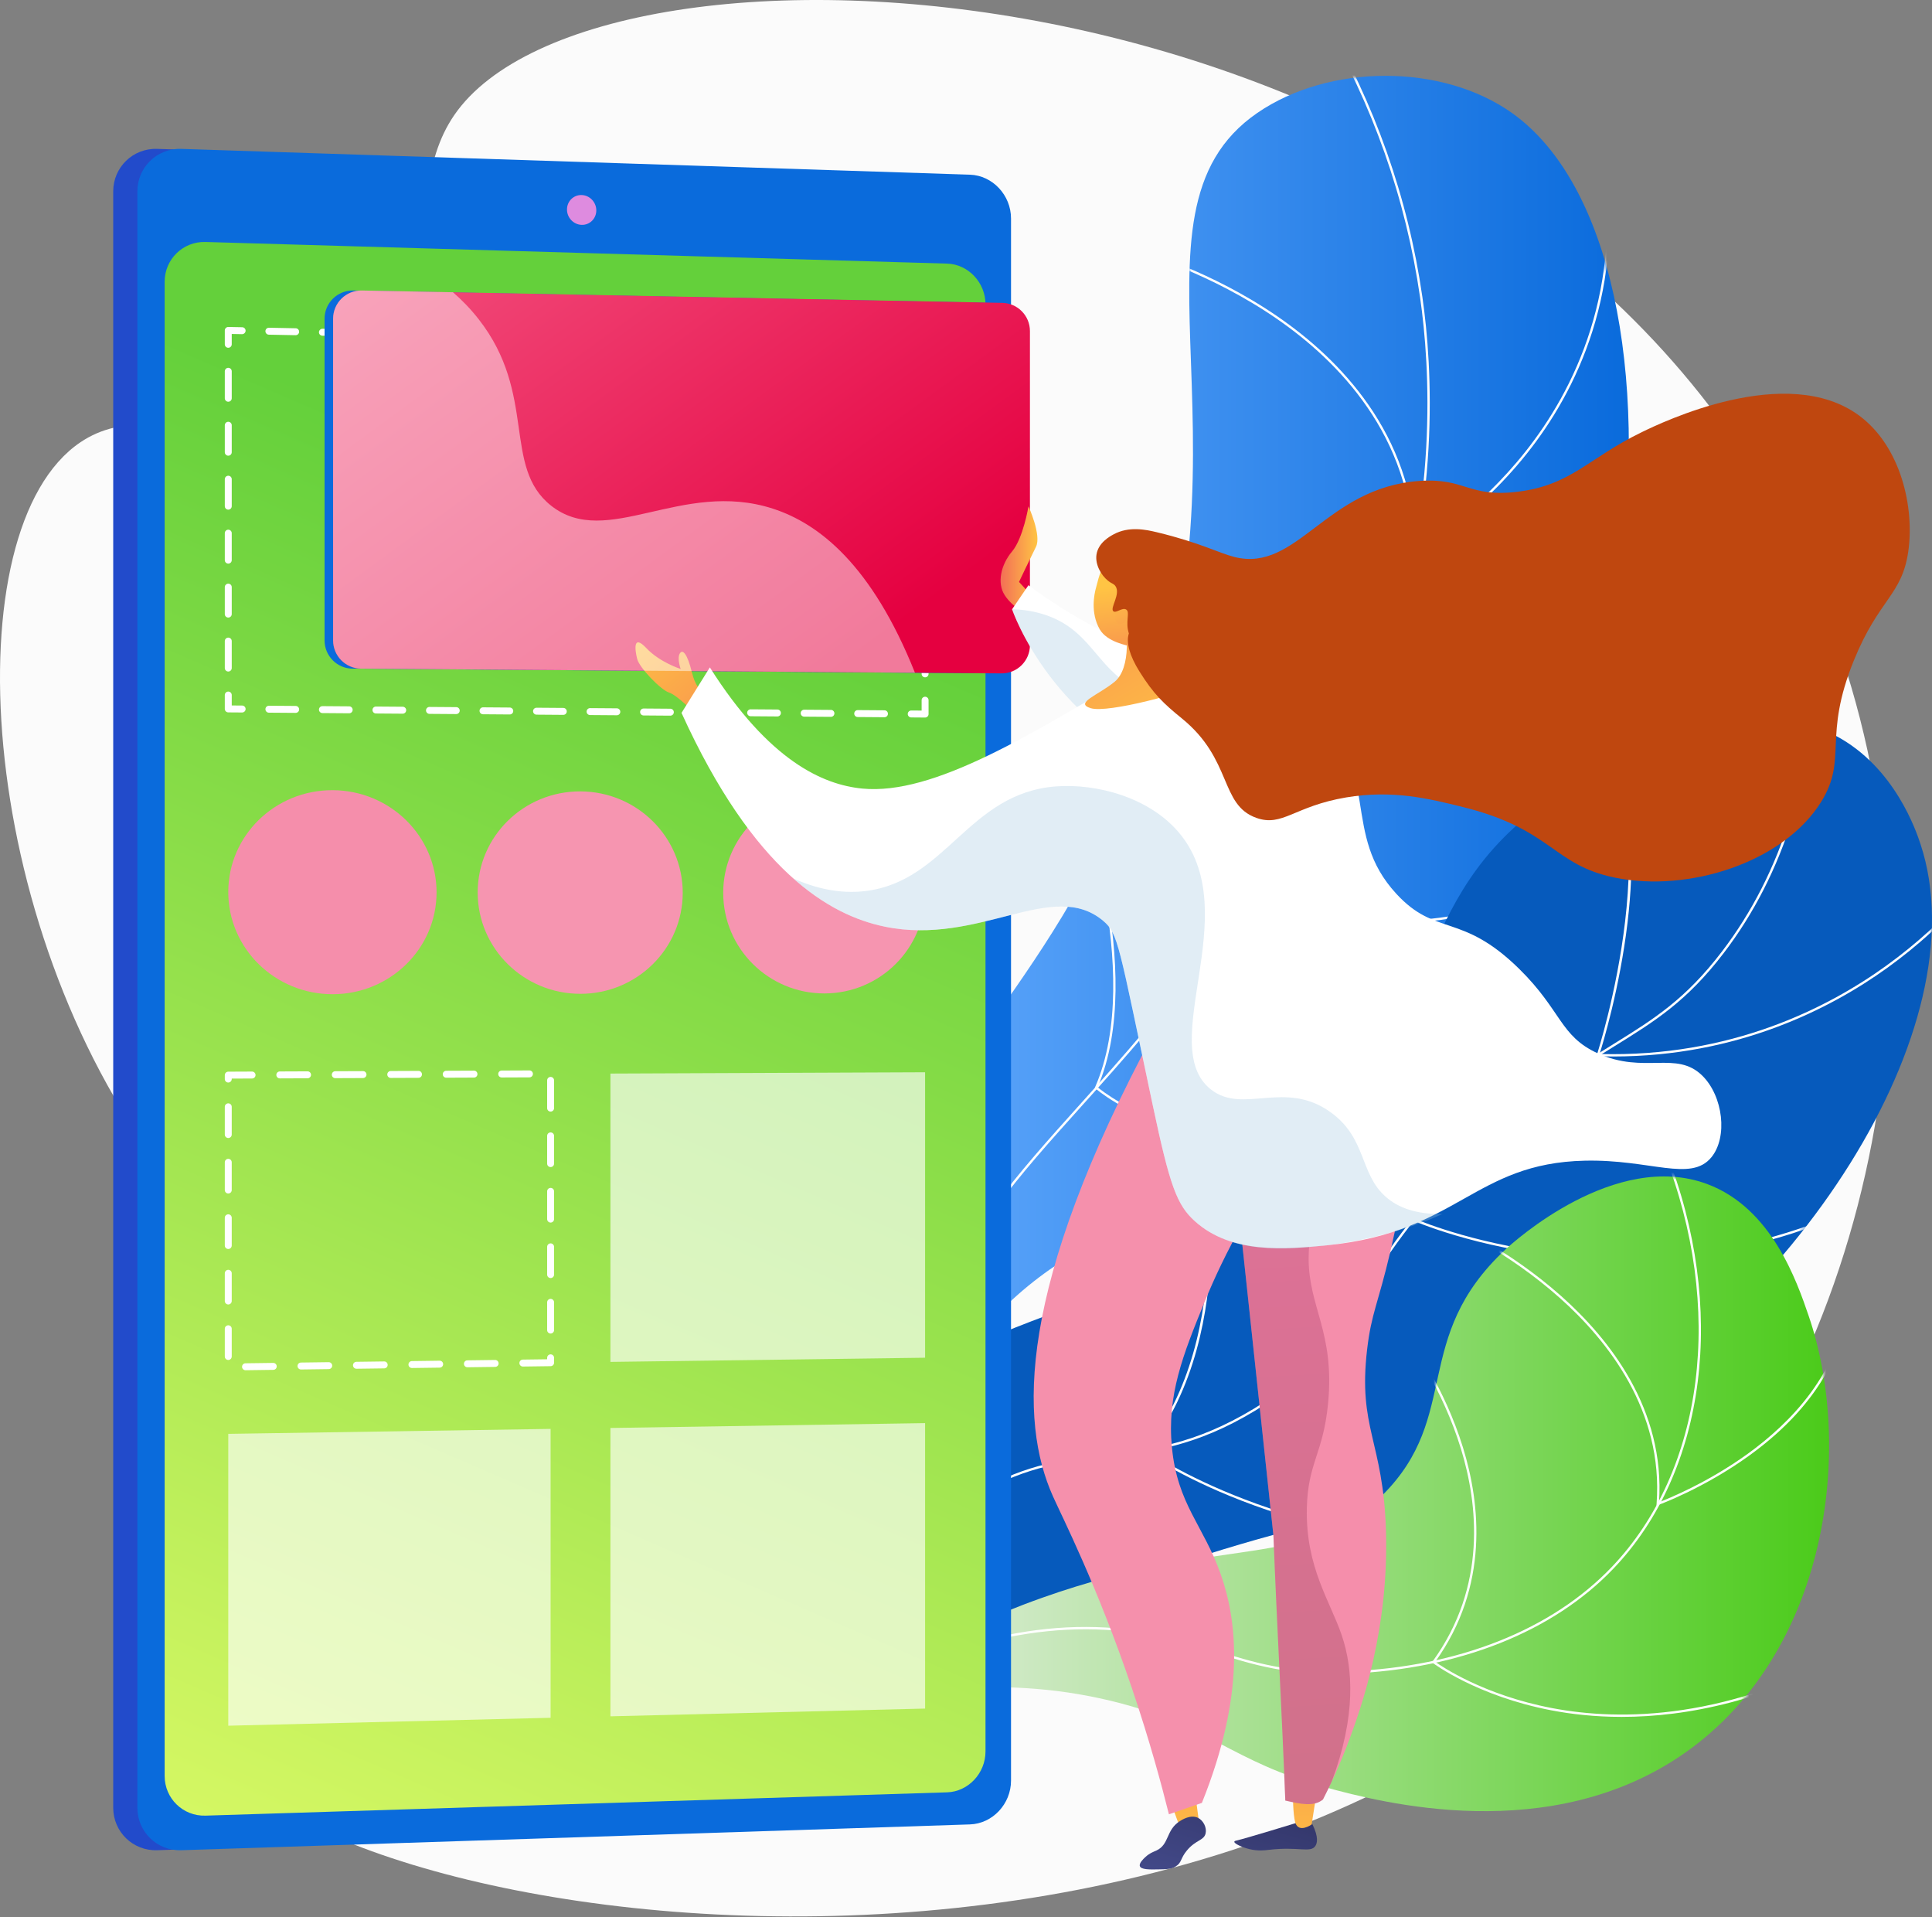 <svg width="502" height="498" viewBox="0 0 502 498" fill="none" xmlns="http://www.w3.org/2000/svg">
<rect x="0" y="0" width="502" height="498" fill="#808080" stroke="none"/>
<path d="M118.017 29.922C101.528 53.958 120.861 92.925 96.396 111.002C72.58 128.598 43.323 99.755 20.878 114.902C-12.417 137.372 -6.337 240.188 42.343 304.07C56.983 323.281 69.215 330.756 74.633 352.483C86.266 399.137 45.381 426.889 53.161 449.964C70.68 501.918 340.103 545.514 448.208 389.373C498.697 316.449 506.251 211.146 461.141 131.167C379.626 -13.352 155.014 -24.009 118.017 29.922Z" fill="#FBFBFB"/>
<path d="M233.219 455.44C223.685 426.386 213.981 382.032 225.341 332.789C238.386 276.244 267.281 264.931 293.226 204.488C330.261 118.209 288.346 55.71 326.686 29.34C345.383 16.48 374.783 16.47 392.909 29.38C444.625 66.215 430.448 226.658 348.396 289.268C311.286 317.584 278.904 314.225 251.056 350.867C226.449 383.245 228.379 425.959 233.219 455.44Z" fill="url(#paint0_linear_669_5028)"/>
<mask id="mask0_669_5028" style="mask-type:luminance" maskUnits="userSpaceOnUse" x="220" y="19" width="204" height="437">
<path d="M233.219 455.44C223.685 426.386 213.981 382.032 225.341 332.789C238.386 276.244 267.281 264.931 293.226 204.488C330.261 118.209 288.346 55.71 326.686 29.34C345.383 16.48 374.783 16.47 392.909 29.38C444.625 66.215 430.448 226.658 348.396 289.268C311.286 317.584 278.904 314.225 251.056 350.867C226.449 383.245 228.379 425.959 233.219 455.44Z" fill="white"/>
</mask>
<g mask="url(#mask0_669_5028)">
<path d="M227.231 382.295L226.646 382.146C229.766 369.883 233.962 357.834 239.114 346.334C250.965 319.883 264.025 305.354 280.56 286.96C291.309 275.002 303.493 261.448 317.566 242.024C343.889 205.693 352.056 192.936 359.358 172.413C373.814 131.78 371.594 95.347 368.984 77.246C365.282 51.569 356.666 27.135 343.378 4.622L343.899 4.314C357.227 26.896 365.868 51.405 369.583 77.16C372.2 95.316 374.427 131.859 359.927 172.616C352.6 193.211 344.419 205.992 318.055 242.379C303.963 261.828 291.769 275.394 281.009 287.364C264.51 305.719 251.477 320.216 239.665 346.581C234.527 358.049 230.343 370.065 227.231 382.295Z" fill="white"/>
<path d="M367.322 143.586L367.313 143.088C366.783 113.135 347.644 93.747 331.681 82.758C314.357 70.832 296.929 65.941 296.755 65.892L296.915 65.31C297.09 65.358 314.603 70.271 332.01 82.251C348.005 93.259 367.166 112.642 367.907 142.57C370.492 141.071 384.1 132.764 396.328 117.361C408.789 101.667 422.327 75.179 416.064 38.114L416.66 38.014C422.962 75.308 409.331 101.963 396.787 117.756C383.198 134.862 367.912 143.265 367.759 143.348L367.322 143.586Z" fill="white"/>
<path d="M362.582 239.74C359.522 239.74 356.635 239.589 353.963 239.345C337.167 237.809 325.135 232.362 325.016 232.307L324.785 232.201L324.85 231.956C332.561 202.552 325.867 180.886 318.894 167.889C311.335 153.8 301.826 146.57 301.731 146.499L302.094 146.016C302.19 146.088 311.789 153.38 319.412 167.577C326.426 180.637 333.161 202.378 325.499 231.86C327.241 232.616 338.616 237.338 354.039 238.745C369.434 240.148 392.131 238.44 412.831 222.329L413.202 222.806C395.933 236.247 377.288 239.74 362.582 239.74Z" fill="white"/>
<path d="M327.981 295.894C319.024 295.894 311.663 294.648 305.971 293.098C291.912 289.27 284.7 282.799 284.629 282.734L284.469 282.588L284.556 282.39C297.595 252.522 279.41 203.663 279.225 203.173L279.79 202.959C279.976 203.45 298.165 252.317 285.198 282.428C286.331 283.389 293.386 289.052 306.168 292.526C319.033 296.02 340.494 297.949 369.683 287.284L369.891 287.852C353.431 293.865 339.408 295.894 327.981 295.894Z" fill="white"/>
</g>
<path d="M208.268 454.01C205.183 435.35 203.41 406.209 218.598 380.148C245.096 334.683 293.393 349.764 339.623 301.054C376.909 261.768 365.158 231.234 406.474 205.124C413.39 200.754 449.93 176.705 477.104 191.19C492.416 199.352 497.964 216.11 499.006 219.255C514.746 266.799 466.319 341.236 403.199 375.282C366.934 394.842 355.233 388.449 291.415 411.262C253.915 424.667 225.758 441.929 208.268 454.01Z" fill="url(#paint1_linear_669_5028)"/>
<mask id="mask1_669_5028" style="mask-type:luminance" maskUnits="userSpaceOnUse" x="206" y="186" width="296" height="269">
<path d="M208.268 454.01C205.183 435.35 203.41 406.209 218.598 380.148C245.096 334.683 293.393 349.764 339.622 301.054C376.909 261.768 365.158 231.234 406.474 205.124C413.39 200.754 449.93 176.705 477.104 191.19C492.416 199.352 497.964 216.11 499.005 219.255C514.746 266.799 466.319 341.236 403.199 375.282C366.933 394.842 355.233 388.449 291.415 411.262C253.914 424.667 225.758 441.929 208.268 454.01Z" fill="white"/>
</mask>
<g mask="url(#mask1_669_5028)">
<path d="M202.777 476.445L202.186 476.322C211.469 431.734 229.073 401.777 254.512 387.285C266.963 380.193 276.877 379.07 287.375 377.882C298.672 376.604 310.355 375.282 325.776 365.956C340.765 356.892 346.138 348.166 352.941 337.118C359.056 327.186 366.666 314.826 383.747 298.363C398.719 283.933 409.622 277.18 419.24 271.221C429.666 264.763 437.9 259.663 447.435 247.167C463.008 226.76 471.148 200.595 471.627 169.396L472.231 169.406C471.75 200.736 463.569 227.022 447.916 247.533C438.312 260.117 430.037 265.244 419.559 271.735C409.965 277.677 399.092 284.413 384.166 298.798C367.14 315.208 359.552 327.532 353.455 337.434C346.61 348.552 341.203 357.333 326.089 366.473C310.554 375.867 298.805 377.197 287.443 378.483C277.009 379.664 267.154 380.779 254.811 387.81C229.53 402.213 212.023 432.034 202.777 476.445Z" fill="white"/>
<path d="M419.098 274.447C417.811 274.447 416.517 274.428 415.205 274.388L414.801 274.376L414.928 273.992C415.132 273.369 435.161 211.441 412.34 185.836L412.792 185.434C419.448 192.903 426.604 208.374 422.891 239.659C420.868 256.707 416.422 271.272 415.624 273.796C449.598 274.721 474.848 261.871 490.074 250.898C506.635 238.964 515.217 226.636 515.302 226.513L515.8 226.855C515.715 226.98 507.072 239.393 490.427 251.388C475.653 262.035 451.476 274.447 419.098 274.447Z" fill="white"/>
<path d="M421.587 327.193C416.359 327.193 411.497 326.922 407.085 326.497C383.369 324.213 367.284 317.127 367.125 317.056L366.888 316.95L366.956 316.699C375.874 284.412 368.007 238.476 367.927 238.015L368.522 237.911C368.603 238.372 376.451 284.203 367.609 316.607C369.684 317.488 385.107 323.777 407.166 325.898C428.959 327.993 461.875 326.332 494.924 306.518L495.235 307.036C468.727 322.928 442.303 327.193 421.587 327.193Z" fill="white"/>
<path d="M393.459 402.498C332.65 402.498 297.731 377.346 297.377 377.085L297.121 376.896L297.323 376.65C321.839 346.722 312.29 297.269 312.191 296.773L312.784 296.654C312.809 296.779 315.275 309.31 314.66 325.393C314.094 340.172 310.739 361.047 297.995 376.781C301.384 379.139 337.499 403.148 398.238 401.842L398.251 402.446C396.64 402.481 395.036 402.498 393.459 402.498Z" fill="white"/>
</g>
<path d="M212.872 445.475C224.865 436.856 244.496 424.38 270.9 415.019C317.865 398.37 339.387 408.193 359.269 388.338C379.849 367.786 366.519 347.543 391.158 324.592C393.23 322.662 419.686 298.656 443.62 307.596C460.363 313.849 466.883 332.869 469.942 341.793C481.814 376.428 474.911 429.202 437.961 455.233C402.929 479.913 358.576 468.151 344.495 464.317C319.791 457.59 313.936 447.962 288.822 441.873C258.281 434.468 230.83 439.953 212.872 445.475Z" fill="url(#paint2_linear_669_5028)"/>
<mask id="mask2_669_5028" style="mask-type:luminance" maskUnits="userSpaceOnUse" x="212" y="305" width="264" height="166">
<path d="M212.872 445.475C224.865 436.856 244.496 424.38 270.9 415.019C317.865 398.37 339.387 408.193 359.269 388.338C379.849 367.786 366.519 347.543 391.158 324.592C393.23 322.662 419.686 298.656 443.62 307.596C460.363 313.849 466.883 332.869 469.942 341.793C481.814 376.428 474.911 429.202 437.961 455.233C402.929 479.913 358.576 468.151 344.495 464.317C319.791 457.59 313.936 447.962 288.822 441.873C258.281 434.468 230.83 439.953 212.872 445.475Z" fill="white"/>
</mask>
<g mask="url(#mask2_669_5028)">
<path d="M202.965 453.193L202.608 452.706C231.806 431.341 260.309 421.273 287.34 422.786C299.154 423.448 307.446 426.078 315.466 428.621C325.506 431.805 334.99 434.812 350.725 434.156C379.039 432.974 403.201 423.365 418.759 407.098C442.853 381.905 448.187 339.649 432.347 299.444L432.909 299.223C448.835 339.646 443.452 382.153 419.195 407.516C403.528 423.896 379.221 433.572 350.75 434.76C334.912 435.421 325.375 432.398 315.283 429.197C307.3 426.665 299.043 424.047 287.306 423.39C260.432 421.887 232.048 431.912 202.965 453.193Z" fill="white"/>
<path d="M430.402 391.119L430.437 390.655C432.254 366.517 417.724 348.21 405.214 337.103C391.639 325.05 377.458 318.64 377.316 318.577L377.562 318.025C377.705 318.089 391.971 324.537 405.615 336.651C418.146 347.777 432.688 366.077 431.073 390.231C433.294 389.383 443.631 385.234 454.126 377.655C464.977 369.818 478.222 356.604 479.701 338.155L480.302 338.203C479.477 348.516 474.324 363.819 454.467 378.154C442.613 386.711 430.956 390.921 430.84 390.963L430.402 391.119Z" fill="white"/>
<path d="M421.387 445.999C414.447 445.999 408.309 445.296 403.086 444.295C383.735 440.585 372.422 432.088 372.31 432.002L372.075 431.823L372.248 431.584C386.377 412.104 384.033 390.759 379.578 376.283C374.742 360.568 366.446 349.322 366.363 349.211L366.847 348.85C366.931 348.962 375.282 360.278 380.151 376.088C384.632 390.64 386.996 412.074 372.913 431.695C374.631 432.922 385.546 440.323 403.233 443.708C420.973 447.102 449.353 447.032 483.806 427.426L484.105 427.951C459.611 441.89 438.16 445.999 421.387 445.999Z" fill="white"/>
</g>
<path d="M256.422 56.762V462.551C256.422 468.619 251.238 469.925 245.36 470.117L43.867 480.537L40.815 480.637C34.551 480.842 29.418 475.873 29.418 469.594V49.719C29.418 43.44 34.551 38.47 40.815 38.675L44.957 38.811L247.187 54.539C253.066 54.732 256.422 50.694 256.422 56.762Z" fill="#224BCB"/>
<path d="M262.699 56.762V462.551C262.699 468.619 257.898 473.741 252.019 473.933L47.092 480.637C40.828 480.842 35.695 475.873 35.695 469.594V49.719C35.695 43.44 40.828 38.47 47.092 38.675L252.019 45.379C257.898 45.572 262.699 50.694 262.699 56.762Z" fill="#0A6BDC"/>
<path d="M256.067 79.07V454.985C256.067 460.65 251.579 465.427 246.086 465.599L53.39 471.653C47.559 471.836 42.781 467.199 42.781 461.349V73.185C42.781 67.335 47.559 62.688 53.39 62.858L246.086 68.477C251.579 68.638 256.067 73.404 256.067 79.07Z" fill="url(#paint3_linear_669_5028)"/>
<path d="M154.939 54.656C154.939 56.794 153.236 58.476 151.134 58.413C149.03 58.349 147.324 56.562 147.324 54.421C147.324 52.281 149.03 50.599 151.134 50.665C153.236 50.731 154.939 52.518 154.939 54.656Z" fill="#DE8BDF"/>
<path d="M240.372 186.398C240.369 186.398 240.367 186.398 240.365 186.398L236.761 186.371C236.264 186.367 235.863 185.961 235.867 185.463C235.871 184.968 236.274 184.569 236.768 184.569C236.77 184.569 236.772 184.569 236.774 184.569L239.471 184.589V181.893C239.471 181.396 239.874 180.992 240.372 180.992C240.869 180.992 241.272 181.395 241.272 181.893V185.497C241.272 185.737 241.177 185.967 241.006 186.136C240.837 186.304 240.609 186.398 240.372 186.398Z" fill="white"/>
<path d="M229.814 186.319C229.812 186.319 229.81 186.319 229.808 186.319L222.853 186.268C222.355 186.264 221.955 185.858 221.959 185.36C221.963 184.865 222.365 184.466 222.86 184.466C222.862 184.466 222.864 184.466 222.866 184.466L229.821 184.517C230.319 184.521 230.719 184.927 230.715 185.425C230.712 185.92 230.309 186.319 229.814 186.319ZM215.906 186.216C215.904 186.216 215.902 186.216 215.9 186.216L208.945 186.165C208.447 186.161 208.047 185.755 208.051 185.257C208.055 184.762 208.458 184.363 208.952 184.363C208.954 184.363 208.956 184.363 208.958 184.363L215.913 184.414C216.411 184.418 216.811 184.824 216.807 185.322C216.804 185.817 216.401 186.216 215.906 186.216ZM201.998 186.114C201.995 186.114 201.993 186.114 201.991 186.114L195.037 186.062C194.539 186.058 194.139 185.652 194.143 185.154C194.146 184.659 194.549 184.26 195.044 184.26C195.046 184.26 195.048 184.26 195.05 184.26L202.004 184.312C202.502 184.315 202.902 184.722 202.898 185.219C202.895 185.715 202.492 186.114 201.998 186.114ZM188.09 186.01C188.087 186.01 188.086 186.01 188.083 186.01L181.129 185.959C180.631 185.955 180.231 185.549 180.234 185.051C180.238 184.556 180.641 184.157 181.135 184.157C181.138 184.157 181.139 184.157 181.142 184.157L188.096 184.209C188.594 184.212 188.994 184.619 188.991 185.116C188.987 185.612 188.584 186.01 188.09 186.01ZM174.182 185.908C174.179 185.908 174.177 185.908 174.175 185.908L167.221 185.856C166.723 185.852 166.323 185.446 166.326 184.949C166.33 184.453 166.733 184.054 167.227 184.054C167.23 184.054 167.231 184.054 167.234 184.054L174.188 184.106C174.686 184.109 175.086 184.516 175.082 185.013C175.079 185.509 174.676 185.908 174.182 185.908ZM160.273 185.805C160.271 185.805 160.269 185.805 160.266 185.805L153.312 185.753C152.814 185.75 152.414 185.343 152.418 184.846C152.421 184.35 152.824 183.952 153.319 183.952C153.321 183.952 153.323 183.952 153.325 183.952L160.279 184.003C160.777 184.007 161.177 184.413 161.174 184.91C161.17 185.406 160.767 185.805 160.273 185.805ZM146.365 185.702C146.363 185.702 146.361 185.702 146.358 185.702L139.404 185.65C138.906 185.647 138.506 185.24 138.51 184.743C138.513 184.248 138.916 183.849 139.411 183.849C139.413 183.849 139.415 183.849 139.417 183.849L146.371 183.9C146.869 183.904 147.269 184.31 147.266 184.808C147.262 185.303 146.859 185.702 146.365 185.702ZM132.456 185.599C132.454 185.599 132.452 185.599 132.45 185.599L125.496 185.547C124.998 185.544 124.598 185.137 124.602 184.64C124.605 184.145 125.008 183.746 125.503 183.746C125.505 183.746 125.507 183.746 125.509 183.746L132.463 183.797C132.961 183.801 133.361 184.207 133.357 184.705C133.354 185.2 132.951 185.599 132.456 185.599ZM118.548 185.496C118.546 185.496 118.544 185.496 118.542 185.496L111.587 185.445C111.089 185.441 110.689 185.035 110.693 184.537C110.697 184.042 111.1 183.643 111.594 183.643C111.596 183.643 111.598 183.643 111.6 183.643L118.555 183.694C119.053 183.698 119.453 184.104 119.449 184.602C119.446 185.097 119.043 185.496 118.548 185.496ZM104.64 185.393C104.638 185.393 104.636 185.393 104.634 185.393L97.679 185.342C97.181 185.338 96.781 184.932 96.785 184.434C96.788 183.939 97.191 183.54 97.686 183.54C97.688 183.54 97.69 183.54 97.692 183.54L104.647 183.591C105.145 183.595 105.545 184.001 105.541 184.499C105.538 184.994 105.135 185.393 104.64 185.393ZM90.732 185.29C90.729 185.29 90.728 185.29 90.725 185.29L83.772 185.239C83.273 185.235 82.874 184.829 82.877 184.331C82.881 183.836 83.284 183.437 83.778 183.437C83.78 183.437 83.783 183.437 83.784 183.437L90.738 183.489C91.236 183.492 91.636 183.899 91.632 184.396C91.629 184.891 91.226 185.29 90.732 185.29ZM76.824 185.187C76.821 185.187 76.82 185.187 76.817 185.187L69.863 185.136C69.365 185.132 68.965 184.726 68.969 184.228C68.972 183.733 69.375 183.334 69.869 183.334C69.872 183.334 69.874 183.334 69.876 183.334L76.83 183.386C77.328 183.389 77.728 183.795 77.725 184.293C77.721 184.788 77.318 185.187 76.824 185.187Z" fill="white"/>
<path d="M62.915 185.084C62.913 185.084 62.911 185.084 62.908 185.084L59.306 185.058C58.811 185.054 58.411 184.652 58.411 184.157V180.553C58.411 180.056 58.815 179.652 59.312 179.652C59.81 179.652 60.213 180.056 60.213 180.553V183.262L62.922 183.282C63.419 183.286 63.819 183.692 63.816 184.19C63.812 184.685 63.409 185.084 62.915 185.084Z" fill="white"/>
<path d="M59.312 174.445C58.815 174.445 58.411 174.042 58.411 173.544V166.536C58.411 166.038 58.815 165.635 59.312 165.635C59.809 165.635 60.213 166.038 60.213 166.536V173.544C60.213 174.042 59.809 174.445 59.312 174.445ZM59.312 160.428C58.815 160.428 58.411 160.025 58.411 159.527V152.518C58.411 152.021 58.815 151.617 59.312 151.617C59.809 151.617 60.213 152.021 60.213 152.518V159.527C60.213 160.025 59.809 160.428 59.312 160.428ZM59.312 146.411C58.815 146.411 58.411 146.007 58.411 145.51V138.501C58.411 138.003 58.815 137.6 59.312 137.6C59.809 137.6 60.213 138.003 60.213 138.501V145.51C60.213 146.007 59.809 146.411 59.312 146.411ZM59.312 132.393C58.815 132.393 58.411 131.99 58.411 131.492V124.484C58.411 123.986 58.815 123.583 59.312 123.583C59.809 123.583 60.213 123.986 60.213 124.484V131.492C60.213 131.99 59.809 132.393 59.312 132.393ZM59.312 118.376C58.815 118.376 58.411 117.972 58.411 117.475V110.466C58.411 109.969 58.815 109.565 59.312 109.565C59.809 109.565 60.213 109.969 60.213 110.466V117.475C60.213 117.972 59.809 118.376 59.312 118.376ZM59.312 104.358C58.815 104.358 58.411 103.955 58.411 103.457V96.449C58.411 95.951 58.815 95.548 59.312 95.548C59.809 95.548 60.213 95.951 60.213 96.449V103.457C60.213 103.955 59.809 104.358 59.312 104.358Z" fill="white"/>
<path d="M59.312 90.342C58.815 90.342 58.411 89.938 58.411 89.441V85.837C58.411 85.595 58.508 85.364 58.681 85.194C58.854 85.025 59.077 84.933 59.33 84.937L62.932 85.006C63.429 85.016 63.825 85.427 63.815 85.924C63.806 86.422 63.369 86.812 62.897 86.808L60.213 86.756V89.441C60.213 89.939 59.809 90.342 59.312 90.342Z" fill="white"/>
<path d="M229.815 90.029C229.81 90.029 229.804 90.029 229.797 90.028L222.843 89.894C222.345 89.885 221.95 89.474 221.96 88.976C221.969 88.484 222.371 88.093 222.86 88.093C222.867 88.093 222.872 88.093 222.878 88.093L229.832 88.227C230.33 88.237 230.725 88.648 230.716 89.145C230.706 89.637 230.305 90.029 229.815 90.029ZM215.907 89.76C215.901 89.76 215.894 89.76 215.889 89.76L208.934 89.626C208.437 89.616 208.042 89.205 208.051 88.708C208.06 88.216 208.462 87.824 208.951 87.824C208.957 87.824 208.963 87.824 208.97 87.824L215.924 87.959C216.421 87.968 216.817 88.379 216.807 88.877C216.798 89.368 216.396 89.76 215.907 89.76ZM201.999 89.492C201.993 89.492 201.987 89.492 201.981 89.492L195.026 89.357C194.529 89.348 194.134 88.937 194.143 88.439C194.152 87.948 194.554 87.556 195.043 87.556C195.049 87.556 195.055 87.556 195.062 87.556L202.016 87.69C202.513 87.7 202.909 88.111 202.899 88.608C202.89 89.1 202.488 89.492 201.999 89.492ZM188.09 89.223C188.084 89.223 188.078 89.223 188.072 89.223L181.118 89.089C180.62 89.079 180.225 88.668 180.234 88.171C180.244 87.679 180.646 87.287 181.135 87.287C181.141 87.287 181.146 87.287 181.153 87.287L188.107 87.422C188.605 87.431 189 87.842 188.991 88.34C188.981 88.831 188.579 89.223 188.09 89.223ZM174.182 88.955C174.176 88.955 174.17 88.955 174.163 88.955L167.21 88.82C166.712 88.811 166.317 88.4 166.326 87.902C166.336 87.411 166.738 87.019 167.227 87.019C167.233 87.019 167.239 87.019 167.245 87.019L174.199 87.153C174.696 87.163 175.091 87.574 175.082 88.071C175.072 88.563 174.671 88.955 174.182 88.955ZM160.274 88.686C160.268 88.686 160.262 88.686 160.255 88.686L153.301 88.552C152.804 88.543 152.408 88.131 152.418 87.634C152.427 87.136 152.819 86.744 153.336 86.751L160.291 86.885C160.788 86.894 161.183 87.305 161.174 87.803C161.164 88.294 160.763 88.686 160.274 88.686ZM146.365 88.418C146.359 88.418 146.353 88.418 146.347 88.418L139.393 88.284C138.896 88.274 138.5 87.863 138.51 87.365C138.519 86.874 138.921 86.482 139.41 86.482C139.417 86.482 139.422 86.482 139.428 86.482L146.382 86.616C146.879 86.626 147.275 87.037 147.265 87.534C147.256 88.026 146.854 88.418 146.365 88.418ZM132.457 88.15C132.451 88.15 132.445 88.15 132.439 88.149L125.484 88.015C124.987 88.005 124.592 87.594 124.601 87.097C124.611 86.6 124.999 86.205 125.52 86.213L132.474 86.348C132.971 86.357 133.367 86.768 133.357 87.266C133.348 87.757 132.946 88.15 132.457 88.15ZM118.548 87.881C118.542 87.881 118.536 87.881 118.53 87.881L111.576 87.747C111.079 87.737 110.684 87.326 110.693 86.829C110.703 86.337 111.104 85.945 111.594 85.945C111.6 85.945 111.606 85.945 111.612 85.945L118.565 86.079C119.063 86.089 119.458 86.5 119.449 86.998C119.439 87.489 119.037 87.881 118.548 87.881ZM104.64 87.613C104.634 87.613 104.628 87.613 104.622 87.612L97.668 87.478C97.17 87.469 96.775 87.058 96.784 86.56C96.794 86.063 97.179 85.667 97.703 85.677L104.657 85.811C105.155 85.82 105.55 86.232 105.541 86.729C105.531 87.221 105.129 87.613 104.64 87.613ZM90.732 87.344C90.726 87.344 90.719 87.344 90.713 87.344L83.76 87.21C83.262 87.2 82.867 86.789 82.876 86.292C82.886 85.794 83.318 85.401 83.795 85.408L90.749 85.543C91.246 85.552 91.641 85.963 91.632 86.461C91.623 86.952 91.221 87.344 90.732 87.344ZM76.824 87.076C76.817 87.076 76.811 87.076 76.805 87.076L69.851 86.941C69.354 86.932 68.959 86.521 68.968 86.023C68.977 85.526 69.359 85.135 69.886 85.14L76.841 85.274C77.338 85.284 77.734 85.695 77.724 86.192C77.715 86.684 77.313 87.076 76.824 87.076Z" fill="white"/>
<path d="M240.372 93.836C239.874 93.836 239.471 93.433 239.471 92.935V90.216L236.752 90.163C236.254 90.153 235.859 89.742 235.868 89.245C235.878 88.747 236.279 88.353 236.787 88.362L240.389 88.431C240.88 88.44 241.272 88.841 241.272 89.332V92.935C241.272 93.433 240.869 93.836 240.372 93.836Z" fill="white"/>
<path d="M240.372 175.951C239.874 175.951 239.471 175.547 239.471 175.05V168.207C239.471 167.71 239.874 167.306 240.372 167.306C240.869 167.306 241.272 167.71 241.272 168.207V175.05C241.272 175.548 240.869 175.951 240.372 175.951ZM240.372 162.265C239.874 162.265 239.471 161.862 239.471 161.364V154.521C239.471 154.024 239.874 153.62 240.372 153.62C240.869 153.62 241.272 154.024 241.272 154.521V161.364C241.272 161.862 240.869 162.265 240.372 162.265ZM240.372 148.579C239.874 148.579 239.471 148.176 239.471 147.678V140.835C239.471 140.338 239.874 139.935 240.372 139.935C240.869 139.935 241.272 140.338 241.272 140.835V147.678C241.272 148.176 240.869 148.579 240.372 148.579ZM240.372 134.893C239.874 134.893 239.471 134.49 239.471 133.992V127.15C239.471 126.652 239.874 126.249 240.372 126.249C240.869 126.249 241.272 126.652 241.272 127.15V133.992C241.272 134.49 240.869 134.893 240.372 134.893ZM240.372 121.207C239.874 121.207 239.471 120.804 239.471 120.306V113.464C239.471 112.966 239.874 112.563 240.372 112.563C240.869 112.563 241.272 112.966 241.272 113.464V120.306C241.272 120.804 240.869 121.207 240.372 121.207ZM240.372 107.522C239.874 107.522 239.471 107.118 239.471 106.621V99.778C239.471 99.28 239.874 98.877 240.372 98.877C240.869 98.877 241.272 99.28 241.272 99.778V106.621C241.272 107.118 240.869 107.522 240.372 107.522Z" fill="white"/>
<path d="M63.796 355.946C63.304 355.946 62.901 355.551 62.895 355.057C62.889 354.56 63.286 354.151 63.784 354.144L70.991 354.049C71.475 354.04 71.897 354.44 71.903 354.938C71.91 355.435 71.512 355.844 71.014 355.85L63.808 355.946C63.804 355.946 63.8 355.946 63.796 355.946ZM78.209 355.755C77.717 355.755 77.315 355.359 77.308 354.866C77.302 354.368 77.699 353.959 78.197 353.953L85.404 353.857C85.408 353.857 85.412 353.857 85.415 353.857C85.907 353.857 86.31 354.252 86.316 354.746C86.323 355.243 85.925 355.652 85.427 355.658L78.221 355.754C78.217 355.755 78.213 355.755 78.209 355.755ZM92.622 355.563C92.13 355.563 91.728 355.167 91.721 354.674C91.715 354.176 92.112 353.768 92.61 353.761L99.817 353.665C100.325 353.65 100.723 354.056 100.729 354.554C100.736 355.052 100.338 355.46 99.84 355.467L92.634 355.563C92.63 355.563 92.626 355.563 92.622 355.563ZM107.034 355.371C106.542 355.371 106.14 354.976 106.133 354.482C106.127 353.985 106.525 353.576 107.023 353.57L114.229 353.474C114.233 353.474 114.237 353.474 114.241 353.474C114.733 353.474 115.135 353.869 115.142 354.363C115.148 354.86 114.751 355.269 114.253 355.275L107.046 355.371C107.042 355.371 107.038 355.371 107.034 355.371ZM121.447 355.18C120.955 355.18 120.553 354.784 120.547 354.291C120.54 353.793 120.938 353.384 121.436 353.378L128.642 353.282C128.646 353.282 128.65 353.282 128.654 353.282C129.146 353.282 129.548 353.677 129.555 354.171C129.561 354.668 129.163 355.077 128.665 355.084L121.459 355.179C121.455 355.18 121.452 355.18 121.447 355.18ZM135.86 354.988C135.368 354.988 134.966 354.593 134.96 354.099C134.953 353.602 135.351 353.193 135.849 353.186L142.166 353.102V352.725C142.166 352.227 142.569 351.824 143.067 351.824C143.564 351.824 143.968 352.227 143.968 352.725V353.991C143.968 354.484 143.572 354.885 143.079 354.892L135.872 354.988C135.868 354.988 135.864 354.988 135.86 354.988ZM59.312 353.283C58.814 353.283 58.411 352.88 58.411 352.383V345.175C58.411 344.678 58.814 344.275 59.312 344.275C59.809 344.275 60.212 344.678 60.212 345.175V352.383C60.212 352.88 59.809 353.283 59.312 353.283ZM143.067 346.418C142.569 346.418 142.166 346.015 142.166 345.517V338.31C142.166 337.813 142.569 337.409 143.067 337.409C143.564 337.409 143.968 337.813 143.968 338.31V345.517C143.968 346.015 143.564 346.418 143.067 346.418ZM59.312 338.869C58.814 338.869 58.411 338.466 58.411 337.968V330.761C58.411 330.264 58.814 329.86 59.312 329.86C59.809 329.86 60.212 330.264 60.212 330.761V337.968C60.212 338.466 59.809 338.869 59.312 338.869ZM143.067 332.004C142.569 332.004 142.166 331.601 142.166 331.103V323.896C142.166 323.399 142.569 322.995 143.067 322.995C143.564 322.995 143.968 323.399 143.968 323.896V331.103C143.968 331.601 143.564 332.004 143.067 332.004ZM59.312 324.455C58.814 324.455 58.411 324.052 58.411 323.554V316.347C58.411 315.85 58.814 315.446 59.312 315.446C59.809 315.446 60.212 315.849 60.212 316.347V323.554C60.212 324.052 59.809 324.455 59.312 324.455ZM143.067 317.59C142.569 317.59 142.166 317.187 142.166 316.689V309.482C142.166 308.984 142.569 308.581 143.067 308.581C143.564 308.581 143.968 308.984 143.968 309.482V316.689C143.968 317.187 143.564 317.59 143.067 317.59ZM59.312 310.041C58.814 310.041 58.411 309.637 58.411 309.14V301.933C58.411 301.435 58.814 301.032 59.312 301.032C59.809 301.032 60.212 301.435 60.212 301.933V309.14C60.212 309.637 59.809 310.041 59.312 310.041ZM143.067 303.176C142.569 303.176 142.166 302.772 142.166 302.275V295.068C142.166 294.57 142.569 294.167 143.067 294.167C143.564 294.167 143.968 294.57 143.968 295.068V302.275C143.968 302.772 143.564 303.176 143.067 303.176ZM59.312 295.627C58.814 295.627 58.411 295.223 58.411 294.726V287.519C58.411 287.021 58.814 286.618 59.312 286.618C59.809 286.618 60.212 287.021 60.212 287.519V294.726C60.212 295.223 59.809 295.627 59.312 295.627ZM143.067 288.762C142.569 288.762 142.166 288.358 142.166 287.861V280.654C142.166 280.156 142.569 279.753 143.067 279.753C143.564 279.753 143.968 280.156 143.968 280.654V287.861C143.968 288.358 143.564 288.762 143.067 288.762ZM59.312 281.212C58.814 281.212 58.411 280.809 58.411 280.312V279.29C58.411 278.794 58.812 278.392 59.308 278.39L65.494 278.364C65.969 278.359 66.396 278.764 66.398 279.261C66.4 279.759 65.999 280.164 65.501 280.166L60.212 280.188V280.311C60.212 280.809 59.809 281.212 59.312 281.212ZM72.704 280.136C72.208 280.136 71.805 279.735 71.804 279.239C71.802 278.742 72.203 278.337 72.701 278.335L79.908 278.305C80.392 278.297 80.811 278.705 80.813 279.202C80.814 279.7 80.413 280.105 79.915 280.107L72.708 280.137C72.707 280.136 72.706 280.136 72.704 280.136ZM87.119 280.077C86.622 280.077 86.219 279.676 86.218 279.18C86.216 278.682 86.617 278.277 87.115 278.275L94.322 278.246C94.816 278.234 95.225 278.645 95.227 279.143C95.228 279.64 94.827 280.045 94.329 280.048L87.122 280.077C87.121 280.077 87.12 280.077 87.119 280.077ZM101.533 280.018C101.037 280.018 100.634 279.617 100.632 279.12C100.63 278.623 101.031 278.218 101.529 278.216L108.736 278.186C109.24 278.172 109.638 278.586 109.64 279.084C109.642 279.581 109.241 279.986 108.743 279.988L101.537 280.018C101.535 280.018 101.534 280.018 101.533 280.018ZM115.947 279.958C115.45 279.958 115.048 279.557 115.046 279.061C115.044 278.564 115.445 278.159 115.943 278.157L123.15 278.127C123.663 278.11 124.052 278.526 124.055 279.024C124.056 279.521 123.655 279.926 123.157 279.928L115.95 279.958C115.949 279.958 115.948 279.958 115.947 279.958ZM130.361 279.899C129.864 279.899 129.462 279.498 129.46 279.002C129.458 278.504 129.859 278.099 130.357 278.097L137.564 278.067C137.565 278.067 137.567 278.067 137.568 278.067C138.064 278.067 138.466 278.468 138.469 278.965C138.47 279.462 138.069 279.867 137.571 279.869L130.364 279.899C130.363 279.899 130.362 279.899 130.361 279.899Z" fill="white"/>
<path opacity="0.64" d="M240.372 352.698L158.608 353.786V278.883L240.372 278.546V352.698Z" fill="white"/>
<path opacity="0.64" d="M143.067 446.233L59.312 448.292V372.477L143.067 371.188V446.233Z" fill="white"/>
<path opacity="0.64" d="M240.372 443.841L158.608 445.851V370.948L240.372 369.688V443.841Z" fill="white"/>
<path d="M113.436 231.812C113.436 246.4 101.381 258.245 86.463 258.269C71.49 258.292 59.312 246.408 59.312 231.724C59.312 217.04 71.49 205.195 86.463 205.268C101.381 205.34 113.436 217.225 113.436 231.812Z" fill="#F58EAB"/>
<path d="M177.398 231.917C177.398 246.392 165.531 258.144 150.845 258.167C136.106 258.19 124.118 246.399 124.118 231.83C124.118 217.261 136.106 205.509 150.845 205.58C165.532 205.652 177.398 217.443 177.398 231.917Z" fill="#F695B0"/>
<path d="M240.372 232.021C240.372 246.383 228.688 258.045 214.228 258.067C199.717 258.09 187.915 246.391 187.915 231.935C187.915 217.48 199.717 205.818 214.228 205.889C228.688 205.959 240.372 217.659 240.372 232.021Z" fill="#F695B0"/>
<path d="M258.013 174.927L91.604 173.696C87.58 173.666 84.333 170.395 84.333 166.371V82.79C84.333 78.689 87.699 75.387 91.8 75.466L258.209 78.678C262.199 78.755 265.393 82.011 265.393 86.002V167.602C265.393 171.669 262.08 174.957 258.013 174.927Z" fill="#0A6BDC"/>
<path d="M260.232 174.927L93.823 173.696C89.798 173.666 86.552 170.395 86.552 166.371V82.79C86.552 78.689 89.918 75.387 94.019 75.466L260.427 78.678C264.417 78.755 267.612 82.011 267.612 86.002V167.602C267.612 171.669 264.299 174.957 260.232 174.927Z" fill="url(#paint4_linear_669_5028)"/>
<path d="M267.078 159.783C267.078 159.783 263.147 157.823 261.067 154.633C258.987 151.444 260.07 146.684 262.971 143.252C265.871 139.82 267.23 131.529 267.23 131.529C267.23 131.529 270.685 139.044 269.182 142.049C267.68 145.055 264.774 151.169 264.774 151.169L269.561 156.41L267.078 159.783Z" fill="url(#paint5_linear_669_5028)"/>
<path d="M267.231 152.021L262.971 158.281C262.971 158.281 273.665 189.832 307.994 200.708C342.323 211.583 355.404 183.607 355.404 183.607C355.404 183.607 305.556 180.629 267.231 152.021Z" fill="white"/>
<path opacity="0.3" d="M270.689 159.442C267.547 158.516 264.803 158.309 262.971 158.28C262.971 158.28 273.665 189.831 307.994 200.707C342.323 211.583 355.404 183.606 355.404 183.606C348.61 181.409 338.335 178.813 325.689 178.541C307.534 178.151 302.98 182.949 294.431 178.419C284.691 173.258 283.289 163.157 270.689 159.442Z" fill="#9BC2DC"/>
<path d="M184.602 180.125C184.602 180.125 181.346 181.007 179.801 174.728C178.591 169.805 177.362 168.5 176.624 169.779C175.885 171.058 176.865 173.783 176.865 173.783C176.865 173.783 171.462 172.092 167.942 168.359C164.423 164.626 164.964 168.802 165.558 171.166C166.152 173.529 171.764 179.263 173.825 179.899C175.887 180.535 180.51 185.241 180.51 185.241L184.602 180.125Z" fill="url(#paint6_linear_669_5028)"/>
<path d="M340.983 473.826C342.703 477.333 342.22 478.84 341.792 479.503C340.537 481.448 337.516 479.611 329.63 480.545C328.705 480.655 326.94 480.894 324.737 480.375C322.85 479.93 320.625 478.926 320.72 478.42C320.754 478.236 321.09 478.162 321.217 478.135C323.405 477.669 337.106 473.464 337.106 473.464L340.983 473.826Z" fill="url(#paint7_linear_669_5028)"/>
<path d="M342.035 466.116L340.812 473.956C340.812 473.956 337.444 476.336 336.559 473.447C335.922 471.368 335.94 465.766 335.94 465.766L342.035 466.116Z" fill="url(#paint8_linear_669_5028)"/>
<path d="M303.641 466.654L306.947 475.681L311.751 474.915L310.637 466.557L303.641 466.654Z" fill="url(#paint9_linear_669_5028)"/>
<path d="M308.443 480.652C310.768 477.893 312.844 478.143 313.263 476.247C313.593 474.757 312.68 472.929 311.304 472.235C309.369 471.26 307.025 472.783 306.495 473.127C302.899 475.465 303.878 479.122 300.487 480.707C299.804 481.027 298.723 481.365 297.583 482.433C297.099 482.887 295.899 484.011 296.18 484.785C296.505 485.68 298.643 485.649 300.676 485.619C303.116 485.584 304.335 485.568 305.508 484.835C307.135 483.82 306.648 482.782 308.443 480.652Z" fill="url(#paint10_linear_669_5028)"/>
<path d="M367.741 278.587C366.852 296.823 364.242 312.39 361.271 325.08C358.076 338.731 356.335 341.065 355.227 350.528C352.816 371.121 359.403 374.218 360.124 397.568C360.92 423.352 353.632 443.674 350.773 451.425C348.273 458.2 345.691 463.66 343.756 467.449C341.35 469.457 337.757 468.589 333.967 467.733C333.065 444.343 331.789 422.322 330.887 398.932C327.119 363.693 323.35 328.455 319.581 293.217C335.635 288.339 351.688 283.464 367.741 278.587Z" fill="#F58EAB"/>
<path opacity="0.3" d="M333.967 467.733C333.065 444.343 331.789 422.322 330.887 398.932C327.119 363.693 323.35 328.455 319.581 293.217C335.635 288.339 351.688 283.464 367.741 278.587C367.682 279.794 367.597 280.958 367.524 282.144C344.741 301.086 340.034 316.379 340.027 326.878C340.019 339.613 346.844 346.072 345.088 364.498C343.833 377.673 339.816 379.913 339.562 391.82C339.236 407.154 345.632 415.916 348.647 424.845C351.561 433.475 352.403 445.628 346.049 462.752C345.225 464.516 344.448 466.094 343.756 467.449C341.351 469.456 337.757 468.589 333.967 467.733Z" fill="url(#paint11_linear_669_5028)"/>
<path d="M340.509 292.215C326.063 309.905 317.823 326.444 313.069 338.03C307.349 351.97 303.202 362.418 304.502 375.949C305.933 390.841 312.686 396.193 317.171 408.889C321.521 421.202 323.64 440.149 312.292 468.342C309.436 469.33 306.58 470.319 303.725 471.307C301.828 463.689 298.758 452.293 294.169 438.721C285.075 411.826 276.01 394.128 273.559 388.63C264.925 369.271 264.053 334.71 299.987 268.025C313.494 276.088 327.002 284.151 340.509 292.215Z" fill="#F590AC"/>
<path d="M177.082 185.19C179.534 181.251 181.988 177.311 184.441 173.372C199.846 197.714 213.893 203.856 224.022 204.846C242.552 206.657 267.875 190.974 299.208 172.095C303.592 169.453 312.253 164.125 322.3 165.981C324.707 166.426 332.493 168.262 341.663 179.868C358.833 201.597 348.465 216.579 362.8 232.169C373.137 243.411 379.746 236.945 394.744 251.694C405.823 262.59 405.282 269.133 415.165 273.634C427.235 279.13 435.563 272.798 442.3 279.411C447.734 284.743 448.984 295.407 444.66 300.652C439.302 307.152 428.844 301.128 411.788 301.512C383.02 302.161 378.795 320.066 345.098 323.46C333.838 324.594 319.998 325.777 310.508 317.271C305.771 313.027 303.969 308.068 299.514 287.063C290.687 245.452 290.591 242.556 286.694 239.249C273.542 228.088 254.496 245.801 229.858 240.711C215.452 237.735 195.754 226.263 177.082 185.19Z" fill="white"/>
<path opacity="0.3" d="M360.16 310.98C353.204 304.95 355.202 295.809 345.83 288.993C333.886 280.305 323.027 289.612 314.634 283.01C300.279 271.717 323.3 237.622 306.844 216.918C298.987 207.033 284.765 203.516 274.463 204.278C251.589 205.971 245.937 228.919 224.902 231.464C219.916 232.067 213.686 231.569 206.175 228.226C214.821 235.89 222.948 239.283 229.858 240.71C254.496 245.801 273.543 228.088 286.694 239.249C290.591 242.557 290.687 245.452 299.514 287.063C303.969 308.069 305.771 313.027 310.508 317.271C320.574 326.292 335.497 324.57 345.098 323.461C347.943 323.132 361.584 321.384 374.782 315.364C367.799 315.483 363.229 313.64 360.16 310.98Z" fill="#9BC2DC"/>
<path d="M296.383 150.558C296.383 150.558 299.531 158.334 304.074 163.385C308.18 167.951 321.027 167.195 323.812 167.554C326.597 167.913 321.038 173.801 314.46 176.896C307.883 179.991 287.859 185.321 283.434 183.976C279.01 182.63 285.411 180.588 289.648 177.082C293.885 173.575 293.337 163.061 290.951 159.043C288.566 155.025 296.383 150.558 296.383 150.558Z" fill="url(#paint12_linear_669_5028)"/>
<path d="M285.775 163.524C283.222 159.129 284.413 154.141 284.681 153.063C285.804 148.551 286.214 147.869 287.061 146.919L288.256 145.673C288.256 145.673 288.331 145.619 288.409 145.566C289.238 145.005 292.326 144.107 292.991 144.078C295.116 143.988 299.381 151.639 301.766 163.397C302.158 164.247 302.55 165.097 302.941 165.947C307.078 163.786 308.486 163.75 308.919 164.253C309.855 165.342 309.465 173.805 305.839 176.742C301.292 180.425 293.897 169.053 293.854 167.909C292.931 167.697 287.657 166.76 285.775 163.524Z" fill="url(#paint13_linear_669_5028)"/>
<path d="M290.352 157.613C290.92 156.175 292.762 156.912 293.176 158.476C293.589 160.039 292.493 162.06 290.941 162.131C289.389 162.202 289.588 159.548 290.352 157.613Z" fill="url(#paint14_linear_669_5028)"/>
<path d="M483.126 107.995C464.284 93.995 431.65 109.811 426.66 112.23C412.56 119.064 408.284 126.078 394.191 127.758C381.499 129.271 380.769 124.081 368.782 124.935C344.459 126.668 337.081 148.774 320.785 144.698C316.713 143.68 311.857 140.97 300.612 138.267C297.795 137.59 293.356 136.622 289.317 138.828C288.402 139.328 285.347 140.973 284.899 144.107C284.537 146.647 286.079 149.392 287.878 150.843C288.954 151.71 289.374 151.566 289.862 152.3C291.234 154.362 288.322 157.957 289.279 158.791C289.963 159.387 291.621 157.702 292.621 158.341C293.717 159.041 292.319 161.443 293.317 164.555C292.52 166.916 293.585 170.448 296.038 174.383C299.734 180.311 302.33 182.762 307.095 186.632C320.292 197.352 316.884 209.045 326.432 212.458C333.237 214.891 336.28 209.418 349.771 207.151C361.86 205.119 371.437 207.493 380.075 209.635C403.377 215.412 403.391 224.669 419.601 227.987C438.752 231.905 463.476 224.05 473.245 208.223C480.163 197.014 473.534 191.6 481.715 171.52C488.231 155.524 494.176 154.692 495.831 143.287C497.491 131.852 493.935 116.026 483.126 107.995Z" fill="#BF470F"/>
<g opacity="0.48">
<path d="M200.819 132.134C177.07 124.444 157.642 142.834 143.163 131.333C130.437 121.226 139.665 102.432 124.344 82.886C122.281 80.253 120.038 77.948 117.701 75.923L94.019 75.466C89.918 75.387 86.552 78.689 86.552 82.79V166.371C86.552 170.395 89.798 173.666 93.823 173.696L237.74 174.761C226.545 146.776 212.817 136.019 200.819 132.134Z" fill="white"/>
</g>
<defs>
<linearGradient id="paint0_linear_669_5028" x1="220.21" y1="237.568" x2="423.232" y2="237.568" gradientUnits="userSpaceOnUse">
<stop stop-color="#67ADFF"/>
<stop offset="0.996" stop-color="#0A6BDC"/>
</linearGradient>
<linearGradient id="paint1_linear_669_5028" x1="479.244" y1="890.196" x2="461.105" y2="810.173" gradientUnits="userSpaceOnUse">
<stop offset="0.004" stop-color="#78B7FF"/>
<stop offset="1" stop-color="#065ABC"/>
</linearGradient>
<linearGradient id="paint2_linear_669_5028" x1="212.872" y1="388.049" x2="475.259" y2="388.049" gradientUnits="userSpaceOnUse">
<stop stop-color="#EDF0EC"/>
<stop offset="1" stop-color="#4BCB1A"/>
</linearGradient>
<linearGradient id="paint3_linear_669_5028" x1="166.953" y1="138.335" x2="0.803" y2="522.374" gradientUnits="userSpaceOnUse">
<stop stop-color="#64D03B"/>
<stop offset="0.952" stop-color="#E3FC68"/>
</linearGradient>
<linearGradient id="paint4_linear_669_5028" x1="214.529" y1="177.285" x2="96.502" y2="16.234" gradientUnits="userSpaceOnUse">
<stop offset="0.004" stop-color="#E50040"/>
<stop offset="1" stop-color="#F5638C"/>
</linearGradient>
<linearGradient id="paint5_linear_669_5028" x1="259.987" y1="145.656" x2="269.561" y2="145.656" gradientUnits="userSpaceOnUse">
<stop offset="0.004" stop-color="#F36F56"/>
<stop offset="1" stop-color="#FFC444"/>
</linearGradient>
<linearGradient id="paint6_linear_669_5028" x1="206.77" y1="211.386" x2="163.194" y2="161.073" gradientUnits="userSpaceOnUse">
<stop offset="0.004" stop-color="#F36F56"/>
<stop offset="1" stop-color="#FFC444"/>
</linearGradient>
<linearGradient id="paint7_linear_669_5028" x1="324.983" y1="500.897" x2="341.018" y2="445.274" gradientUnits="userSpaceOnUse">
<stop stop-color="#444B8C"/>
<stop offset="0.996" stop-color="#26264F"/>
</linearGradient>
<linearGradient id="paint8_linear_669_5028" x1="339.316" y1="489.91" x2="338.088" y2="400.924" gradientUnits="userSpaceOnUse">
<stop stop-color="#FFC444"/>
<stop offset="0.996" stop-color="#F36F56"/>
</linearGradient>
<linearGradient id="paint9_linear_669_5028" x1="307.92" y1="487.02" x2="306.692" y2="398.03" gradientUnits="userSpaceOnUse">
<stop stop-color="#FFC444"/>
<stop offset="0.996" stop-color="#F36F56"/>
</linearGradient>
<linearGradient id="paint10_linear_669_5028" x1="301.779" y1="490.469" x2="317.813" y2="434.847" gradientUnits="userSpaceOnUse">
<stop stop-color="#444B8C"/>
<stop offset="0.996" stop-color="#26264F"/>
</linearGradient>
<linearGradient id="paint11_linear_669_5028" x1="344.354" y1="297.787" x2="355.064" y2="481.551" gradientUnits="userSpaceOnUse">
<stop stop-color="#AB316D"/>
<stop offset="1" stop-color="#792D3D"/>
</linearGradient>
<linearGradient id="paint12_linear_669_5028" x1="266.046" y1="113.92" x2="314.514" y2="194.211" gradientUnits="userSpaceOnUse">
<stop offset="0.004" stop-color="#F36F56"/>
<stop offset="1" stop-color="#FFC444"/>
</linearGradient>
<linearGradient id="paint13_linear_669_5028" x1="295.699" y1="151.608" x2="298.984" y2="183.836" gradientUnits="userSpaceOnUse">
<stop stop-color="#FFC444"/>
<stop offset="0.996" stop-color="#F36F56"/>
</linearGradient>
<linearGradient id="paint14_linear_669_5028" x1="288.765" y1="152.058" x2="298.828" y2="180.506" gradientUnits="userSpaceOnUse">
<stop stop-color="#FFC444"/>
<stop offset="0.996" stop-color="#F36F56"/>
</linearGradient>
</defs>
</svg>
